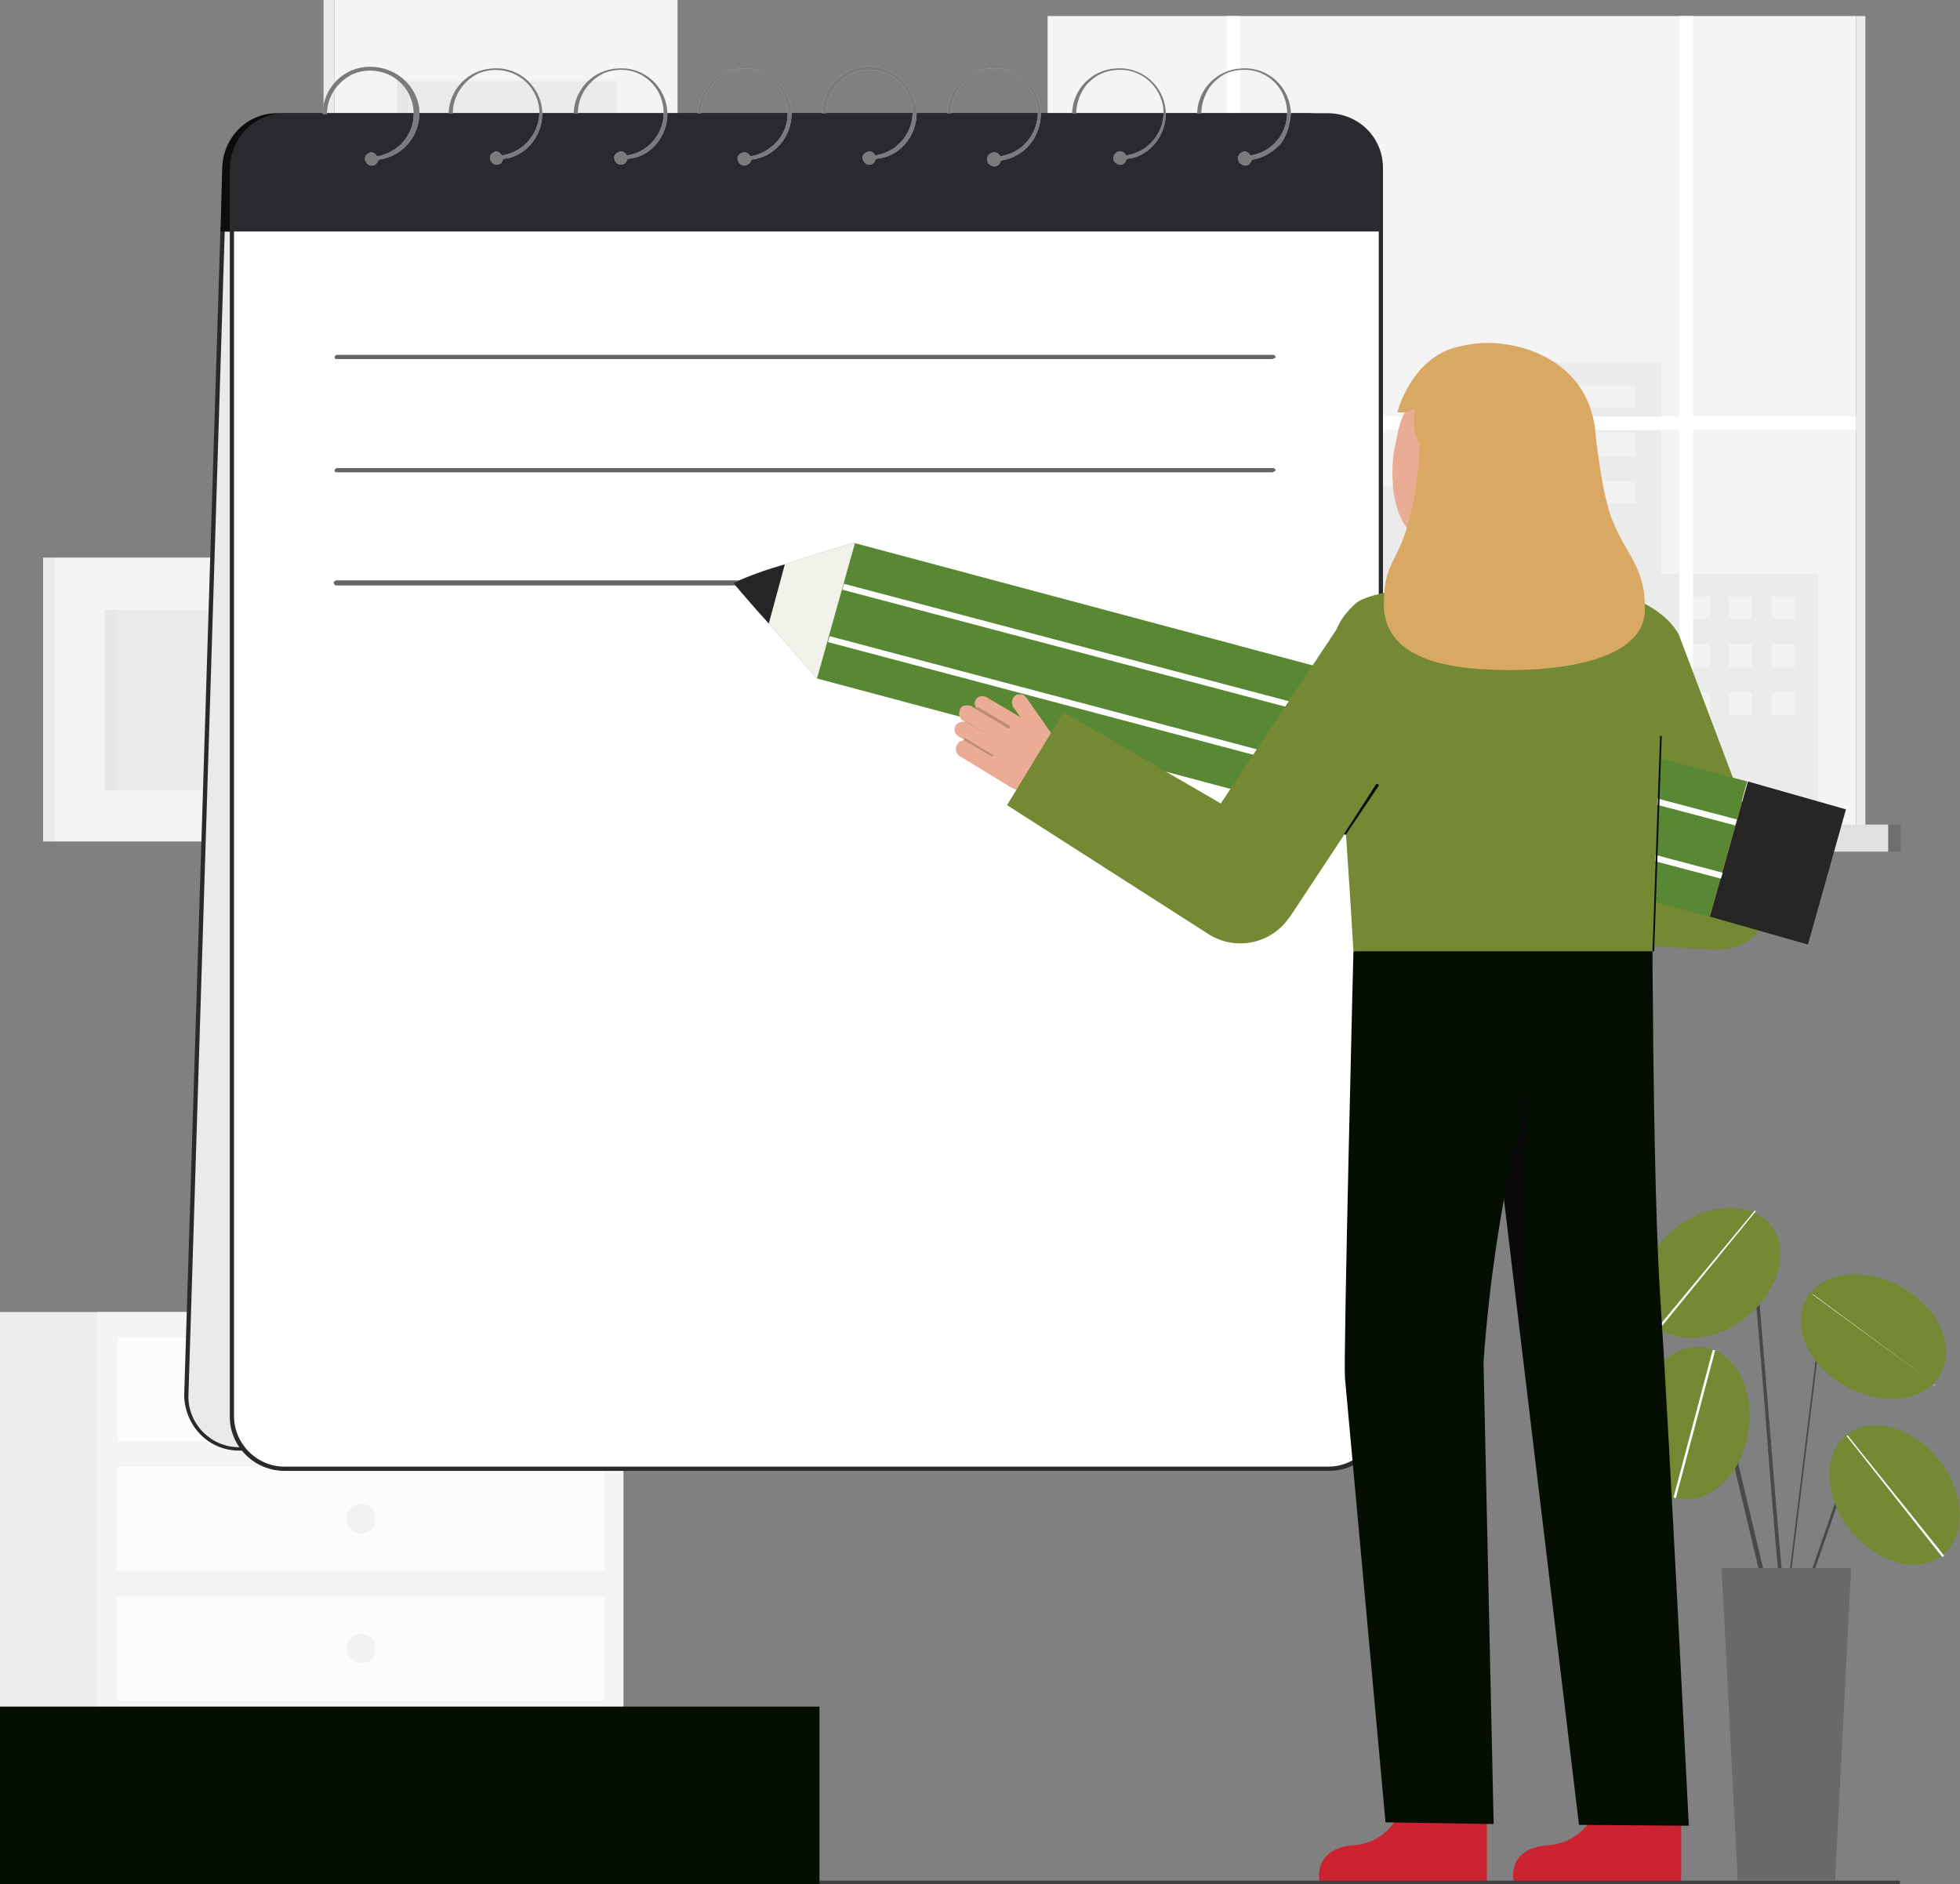 <?xml version="1.0" encoding="utf-8"?>
<!-- Generator: Adobe Illustrator 24.1.2, SVG Export Plug-In . SVG Version: 6.00 Build 0)  -->
<svg version="1.1" id="Layer_1" xmlns="http://www.w3.org/2000/svg" xmlns:xlink="http://www.w3.org/1999/xlink" x="0px" y="0px"
	 viewBox="0 0 232 223" style="enable-background:new 0 0 232 223;" xml:space="preserve">
<rect x="0" y="0" width="232" height="223" fill="#808080" stroke="none"/>
<style type="text/css">
	.st0{fill:#F4F4F4;}
	.st1{opacity:5.000000e-02;fill:#292A2E;enable-background:new    ;}
	.st2{opacity:3.000000e-02;fill:#292A2E;enable-background:new    ;}
	.st3{opacity:0.34;fill:#FFFFFA;enable-background:new    ;}
	.st4{fill:#FFFFFF;}
	.st5{opacity:0.1;fill:#292A2E;enable-background:new    ;}
	.st6{fill:#494949;}
	.st7{fill:#758934;}
	.st8{opacity:0.2;fill:#758934;enable-background:new    ;}
	.st9{opacity:0.5;fill:#758934;enable-background:new    ;}
	.st10{fill:#292A2E;}
	.st11{opacity:0.3;fill:#FFFFFF;enable-background:new    ;}
	.st12{opacity:0.7;fill:#FFFFFF;enable-background:new    ;}
	.st13{opacity:0.9;fill:#FFFFFF;enable-background:new    ;}
	.st14{fill:#0C0C0C;}
	.st15{opacity:0.6;}
	.st16{opacity:0.72;}
	.st17{opacity:0.5;fill:#3C8934;enable-background:new    ;}
	.st18{fill:#262626;}
	.st19{fill:#CB2330;}
	.st20{fill:#040F02;}
	.st21{fill:#0A0A0A;}
	.st22{fill:#333333;}
	.st23{fill:#E98862;}
	.st24{fill:#EAAC94;}
	.st25{fill:#D9A863;}
	.st26{opacity:0.2;}
	.st27{fill:#3F3F3F;}
</style>
<path class="st0" d="M39.6,53h40.6V0H39.6V53z"/>
<path class="st0" d="M39.6,0h-1.3v53h1.3V0z"/>
<path class="st1" d="M39.6,0h-1.3v53h1.3V0z"/>
<path class="st1" d="M47,43.3h25.9V9.6H47V43.3z"/>
<path class="st2" d="M47,43.3h1.3V9.6H47V43.3z"/>
<path class="st0" d="M6.4,99.6h33.2V66H6.4V99.6z"/>
<path class="st1" d="M12.4,93.5h21.1V72.2H12.4V93.5z"/>
<path class="st0" d="M6.4,66H5.1v33.6h1.3V66z"/>
<path class="st1" d="M6.4,66H5.1v33.6h1.3V66z"/>
<path class="st2" d="M12.4,93.5h1.4V72.2h-1.4V93.5z"/>
<path class="st0" d="M219.7,1.9H124v95.8h95.7L219.7,1.9z"/>
<path class="st0" d="M220.8,1.9h-1.1v95.8h1.1V1.9z"/>
<path class="st1" d="M220.8,1.9h-1.1v95.8h1.1V1.9z"/>
<path class="st1" d="M196.6,67.9V42.9H176v14.6h-31.7v25.8h-13.5v14.5h84.4V67.9H196.6z"/>
<path class="st3" d="M193.6,45.6h-14.9v2.7h14.9V45.6z"/>
<path class="st3" d="M193.6,51.2h-14.9V54h14.9V51.2z"/>
<path class="st3" d="M193.6,56.9h-14.9v2.7h14.9V56.9z"/>
<path class="st3" d="M212.5,70.6h-2.8v2.7h2.8V70.6z"/>
<path class="st3" d="M212.5,76.2h-2.8V79h2.8V76.2z"/>
<path class="st3" d="M212.5,81.9h-2.8v2.7h2.8V81.9z"/>
<path class="st3" d="M207.4,70.6h-2.8v2.7h2.8V70.6z"/>
<path class="st3" d="M207.4,76.2h-2.8V79h2.8V76.2z"/>
<path class="st3" d="M207.4,81.9h-2.8v2.7h2.8V81.9z"/>
<path class="st3" d="M202.4,70.6h-2.8v2.7h2.8V70.6z"/>
<path class="st3" d="M202.4,76.2h-2.8V79h2.8V76.2z"/>
<path class="st3" d="M202.4,81.9h-2.8v2.7h2.8V81.9z"/>
<path class="st4" d="M219.7,49.3h-19.3V1.9h-1.6v47.4h-52V1.9h-1.6v47.4H124v1.6h21.2v46.9h1.6V50.9h52v46.9h1.6V50.9h19.3
	L219.7,49.3z"/>
<path class="st0" d="M223.6,97.6H120.2v3.2h103.3V97.6z"/>
<path class="st5" d="M223.6,97.6H120.2v3.2h103.3V97.6z"/>
<path class="st5" d="M225,97.6h-1.5v3.2h1.5V97.6z"/>
<path class="st5" d="M225,97.6h-1.5v3.2h1.5V97.6z"/>
<path class="st6" d="M211.4,191.5L211.4,191.5l-0.2-0.1c-0.3-0.3-0.9-6.4-2.3-24.7c-0.6-7.5-1.2-14.5-1.6-18.8
	c0-0.3-0.1-0.3-0.2-0.4c-0.6-0.2-2.3,1.2-3.2,2.4c0,0-0.1,0.1-0.2,0.1c-0.1,0-0.2-0.1-0.3-0.2c0-0.1,0-0.1,0.1-0.2
	c0.6-0.8,2.7-2.8,3.7-2.5c0.3,0.1,0.5,0.4,0.5,0.8c0.4,4.3,1,11.3,1.6,18.8c0.9,11.1,1.9,23.6,2.2,24.4c0,0,0,0.1,0,0.1
	c0,0,0,0.1,0,0.1c0,0-0.1,0.1-0.1,0.1C211.5,191.5,211.5,191.5,211.4,191.5z"/>
<path class="st7" d="M206.7,155.9c3.9-3.1,5.2-8.1,2.9-10.9s-7.4-2.7-11.3,0.4s-5.2,8-2.9,10.9S202.8,159,206.7,155.9z"/>
<path class="st8" d="M206.7,155.9c3.9-3.1,5.2-8.1,2.9-10.9s-7.4-2.7-11.3,0.4s-5.2,8-2.9,10.9S202.8,159,206.7,155.9z"/>
<path class="st4" d="M196.6,157.1L196.6,157.1c-0.1,0-0.1,0-0.1-0.1c0,0,0,0,0-0.1c0,0,0,0,0-0.1l11.2-13.5l0,0h0.1l0,0l0,0
	c0,0,0,0,0,0.1l0,0l0,0L196.6,157.1L196.6,157.1L196.6,157.1z"/>
<path class="st6" d="M213.9,188.6h-0.1c0,0-0.1,0-0.1-0.1c0,0,0-0.1-0.1-0.1c0,0,0-0.1,0-0.1l4.2-12.1c0.1-0.4,0.3-0.7,0.6-0.9
	c0.3-0.3,0.6-0.4,1-0.5c0.4-0.1,0.7-0.1,1.1,0c0.4,0.1,0.7,0.3,1,0.5l2.2,2.1c0.1,0.1,0.1,0.2,0,0.3c0,0-0.1,0.1-0.2,0.1
	c-0.1,0-0.1,0-0.2-0.1l-2.2-2.1c-0.2-0.2-0.5-0.4-0.8-0.4c-0.3-0.1-0.6-0.1-0.9,0c-0.6,0.1-1.1,0.6-1.3,1.1l-4.2,12.1
	c0,0,0,0.1-0.1,0.1C214,188.6,213.9,188.6,213.9,188.6z"/>
<path class="st7" d="M229.9,184.1c2.9-2.3,2.7-7.4-0.4-11.3s-8-5.3-10.9-3s-2.7,7.4,0.4,11.3S227,186.4,229.9,184.1z"/>
<path class="st6" d="M209.5,190.7c-0.1,0-0.1,0-0.1-0.1c0,0-0.1-0.1-0.1-0.1l-7-29.5c0-0.2-0.1-0.4-0.3-0.5
	c-0.1-0.1-0.3-0.3-0.5-0.3c-0.2-0.1-0.4-0.1-0.6,0c-0.2,0.1-0.4,0.2-0.5,0.3l-2.2,2.5c0,0-0.1,0.1-0.2,0.1c-0.1,0-0.1,0-0.2-0.1
	c0,0-0.1-0.1-0.1-0.2c0-0.1,0-0.1,0.1-0.2l2.2-2.5c0.2-0.2,0.4-0.4,0.7-0.5c0.3-0.1,0.6-0.1,0.9,0c0.3,0.1,0.5,0.2,0.8,0.4
	c0.2,0.2,0.4,0.5,0.4,0.8l7,29.5v0.1v0.1c0,0,0,0.1-0.1,0.1C209.7,190.7,209.6,190.7,209.5,190.7L209.5,190.7z"/>
<path class="st7" d="M206.9,169.6c0.9-5-1.4-9.5-5.1-10.1s-7.3,2.9-8.2,7.8s1.4,9.5,5.1,10.1S206.1,174.6,206.9,169.6z"/>
<path class="st6" d="M211.4,191.5L211.4,191.5L211.4,191.5l-0.2-0.1v-0.1c0,0,0-0.1,0-0.1l4.5-36.6c0-0.4,0.2-0.8,0.5-1.1
	c0.3-0.3,0.6-0.5,1-0.7c0.4-0.1,0.8-0.1,1.2,0c0.4,0.1,0.7,0.3,1,0.6l5.1,5.8c0,0,0,0.1,0,0.1c0,0,0,0.1,0,0.1c0,0,0,0.1,0,0.1
	l-0.1,0.1h-0.1h-0.1h-0.1l-0.1-0.1l-5.2-5.8c-0.2-0.2-0.5-0.4-0.8-0.5c-0.6-0.2-1.3,0-1.7,0.5c-0.2,0.2-0.3,0.5-0.4,0.8l-4.5,36.6
	c0,0.1,0,0.1-0.1,0.1C211.6,191.5,211.5,191.5,211.4,191.5z"/>
<path class="st7" d="M229.7,162.6c1.8-3.3-0.3-7.9-4.7-10.3s-9.4-1.8-11.2,1.5s0.3,7.9,4.7,10.3S227.9,165.9,229.7,162.6z"/>
<path class="st8" d="M229.9,184.1c2.9-2.3,2.7-7.4-0.4-11.3s-8-5.3-10.9-3s-2.7,7.4,0.4,11.3S227,186.4,229.9,184.1z"/>
<path class="st9" d="M206.9,169.6c0.9-5-1.4-9.5-5.1-10.1s-7.3,2.9-8.2,7.8s1.4,9.5,5.1,10.1S206.1,174.6,206.9,169.6z"/>
<path class="st9" d="M229.7,162.6c1.8-3.3-0.3-7.9-4.7-10.3s-9.4-1.8-11.2,1.5s0.3,7.9,4.7,10.3S227.9,165.9,229.7,162.6z"/>
<path class="st10" d="M217.2,222.5h-11.5l-1.9-36.9h15.3L217.2,222.5z"/>
<path class="st11" d="M217.2,222.5h-11.5l-1.9-36.9h15.3L217.2,222.5z"/>
<path class="st4" d="M229.9,184.3L229.9,184.3L229.9,184.3L218.6,170l0,0l0,0c0,0,0,0,0-0.1l0,0l0,0h0.1l0,0l0,0l11.4,14.2
	c0,0,0,0.1,0,0.1C230,184.2,230,184.2,229.9,184.3C229.9,184.2,229.9,184.3,229.9,184.3z"/>
<path class="st4" d="M229,163.8L229,163.8l-14.5-10.6l0,0l0,0l0,0l0,0l0,0h0.1l0,0L229,163.8C229,163.8,229,163.8,229,163.8
	c0,0.1,0,0.1,0,0.1v0.1h-0.1L229,163.8z"/>
<path class="st4" d="M198.2,177.3L198.2,177.3C198.1,177.3,198.1,177.3,198.2,177.3c-0.1-0.1-0.1-0.1-0.1-0.1l4.6-17.3
	c0,0,0-0.1,0.1-0.1c0,0,0.1,0,0.1,0c0,0,0,0,0.1,0c0,0,0,0.1,0,0.1l-4.6,17.3c0,0,0,0,0,0.1L198.2,177.3z"/>
<path class="st0" d="M42.7,149.5h-19v5.5h19V149.5z"/>
<path class="st1" d="M28.8,149.5h-2.5v5.5h2.5L28.8,149.5z"/>
<path class="st4" d="M40.3,150.7H30v3.3h10.3V150.7z"/>
<path class="st0" d="M57.9,150.2l-17.6-7.7l-2.2,5.1l17.6,7.7L57.9,150.2z"/>
<path class="st1" d="M57.9,150.2l-17.6-7.7l-2.2,5.1l17.6,7.7L57.9,150.2z"/>
<path class="st4" d="M55.5,149.2l-2.3-1l-2.2,5.1l2.3,1L55.5,149.2z"/>
<path class="st4" d="M51.6,148.8l-9.6-4.2l-1.3,3l9.6,4.2L51.6,148.8z"/>
<path class="st1" d="M57.9,219.5h-4.8v3.2h4.8V219.5z"/>
<path class="st1" d="M9.1,219.5H4.4v3.2h4.8V219.5z"/>
<path class="st0" d="M62.3,155.3H0v64.2h62.3V155.3z"/>
<path class="st2" d="M62.3,155.3H0v64.2h62.3V155.3z"/>
<path class="st0" d="M73.8,155.3H11.5v64.2h62.3V155.3z"/>
<path class="st1" d="M69.4,219.5h-4.8v3.2h4.8L69.4,219.5z"/>
<path class="st1" d="M20.7,219.5h-4.8v3.2h4.8V219.5z"/>
<path class="st12" d="M71.5,158.3H13.9v12.3h57.6V158.3z"/>
<path class="st12" d="M71.5,173.6H13.9v12.3h57.6V173.6z"/>
<path class="st12" d="M71.5,189H13.9v12.3h57.6V189z"/>
<path class="st1" d="M42.7,166.2c1,0,1.8-0.7,1.8-1.7c0-1-0.7-1.8-1.7-1.8c-1,0-1.8,0.7-1.8,1.7c0,0,0,0,0,0
	C41,165.4,41.7,166.1,42.7,166.2z"/>
<path class="st1" d="M42.7,181.5c1,0,1.8-0.7,1.8-1.7c0-1-0.7-1.8-1.7-1.8c-1,0-1.8,0.7-1.8,1.7c0,0,0,0,0,0.1
	C41,180.7,41.7,181.5,42.7,181.5z"/>
<path class="st1" d="M42.7,196.9c1,0,1.8-0.7,1.8-1.7c0-1-0.7-1.8-1.7-1.8c-1,0-1.8,0.7-1.8,1.7c0,0,0,0,0,0
	C41,196.1,41.7,196.8,42.7,196.9z"/>
<path class="st12" d="M71.5,204.6H13.9V217h57.6V204.6z"/>
<path class="st1" d="M42.7,212.5c1,0,1.8-0.7,1.8-1.7c0-1-0.7-1.8-1.7-1.8c-1,0-1.8,0.7-1.8,1.7c0,0,0,0,0,0
	C41,211.7,41.7,212.5,42.7,212.5z"/>
<path class="st10" d="M150.4,171.5H28.3c-3.4,0-6.2-2.8-6.2-6.2c0,0,0,0,0,0l4.2-138.1h134.4l-4,138.1
	C156.7,168.7,153.9,171.4,150.4,171.5C150.5,171.5,150.5,171.5,150.4,171.5L150.4,171.5z"/>
<path class="st13" d="M150.4,171.5H28.3c-3.4,0-6.2-2.8-6.2-6.2c0,0,0,0,0,0l4.2-138.1h134.4l-4,138.1
	C156.7,168.7,153.9,171.4,150.4,171.5C150.5,171.5,150.5,171.5,150.4,171.5L150.4,171.5z"/>
<path class="st10" d="M150.4,171.7H28.3c-3.6,0-6.4-2.9-6.5-6.5l4.3-138.3h134.8l-4,138.3C156.9,168.8,154,171.7,150.4,171.7
	L150.4,171.7z M26.6,27.4l-4.3,137.9c0,3.3,2.7,6,6,6h122.1c3.3,0,6-2.7,6-6l4-137.9L26.6,27.4z"/>
<path class="st14" d="M154.9,13.4H32.8c-3.6,0-6.4,2.9-6.5,6.5l-0.2,7.5h134.8l0.5-7.5C161.4,16.3,158.5,13.5,154.9,13.4L154.9,13.4
	z"/>
<path class="st10" d="M157.3,13.4H33.7c-3.6,0-6.4,2.9-6.5,6.5v7.5h136.5v-7.5C163.7,16.3,160.9,13.5,157.3,13.4L157.3,13.4z"/>
<path class="st4" d="M27.5,27.1h136v140.5c0,3.4-2.8,6.2-6.2,6.2H33.7c-3.4,0-6.2-2.8-6.2-6.2L27.5,27.1z"/>
<path class="st10" d="M157.3,174.1H33.7c-3.6,0-6.5-2.9-6.5-6.4c0,0,0,0,0,0V26.9h136.5v140.7C163.7,171.2,160.9,174.1,157.3,174.1
	C157.3,174.1,157.3,174.1,157.3,174.1L157.3,174.1z M27.7,27.4v140.2c0,3.3,2.7,6,6,6h123.5c3.3,0,6-2.7,6-6V27.4H27.7z"/>
<path class="st0" d="M43.8,7.9c-3.1,0-5.6,2.5-5.6,5.6h0.5c0-2,1.2-3.8,3-4.7c1.8-0.8,4-0.5,5.5,0.8c2.1,1.8,2.4,5.1,0.5,7.2
	c-0.2,0.2-0.3,0.4-0.5,0.5c-0.7,0.6-1.7,1.1-2.6,1.2c-0.1-0.2-0.2-0.3-0.4-0.4c-0.2-0.1-0.4-0.1-0.5,0c-0.2,0.1-0.3,0.2-0.4,0.3
	c-0.1,0.2-0.1,0.3-0.1,0.5c0.1,0.4,0.4,0.7,0.8,0.7c0.4,0,0.7-0.3,0.8-0.7c3.1-0.4,5.2-3.2,4.8-6.3C49.1,9.9,46.7,7.9,43.8,7.9
	L43.8,7.9z"/>
<path class="st0" d="M152.8,13.4c-0.1-3.1-2.7-5.5-5.8-5.3c-2.9,0.1-5.2,2.4-5.3,5.3h0.5c0-1,0.3-1.9,0.8-2.8
	c0.5-0.8,1.3-1.5,2.1-1.9c0.9-0.4,1.9-0.5,2.9-0.4c2.8,0.4,4.7,3,4.3,5.8c-0.3,2.2-2.1,4-4.3,4.3c-0.1-0.2-0.2-0.3-0.4-0.4
	c-0.2-0.1-0.4-0.1-0.5,0c-0.4,0.1-0.7,0.6-0.5,1c0,0.2,0.1,0.3,0.3,0.4c0.1,0.1,0.3,0.2,0.5,0.2c0.2,0,0.4-0.1,0.5-0.2
	c0.1-0.1,0.2-0.3,0.3-0.5c1.3-0.2,2.5-0.9,3.4-1.9C152.3,16.1,152.7,14.8,152.8,13.4z"/>
<path class="st0" d="M138,13.4c-0.1-3.1-2.7-5.5-5.8-5.3c-2.9,0.1-5.2,2.4-5.3,5.3h0.5c0-1,0.3-1.9,0.8-2.8c0.5-0.8,1.3-1.5,2.2-1.9
	c0.9-0.4,1.9-0.5,2.9-0.4c2,0.3,3.6,1.7,4.2,3.6c0.3,0.9,0.3,1.9,0,2.9c-0.6,1.9-2.2,3.3-4.2,3.6c-0.1-0.2-0.2-0.3-0.4-0.4
	c-0.4-0.2-0.8,0-1,0.3c-0.1,0.2-0.1,0.4-0.1,0.5c0,0.2,0.1,0.4,0.3,0.5c0.1,0.1,0.3,0.2,0.5,0.2c0.2,0,0.4-0.1,0.5-0.2
	c0.1-0.1,0.2-0.3,0.3-0.5C135.9,18.6,138,16.2,138,13.4z"/>
<path class="st0" d="M123.2,13.4c-0.1-3.1-2.7-5.5-5.8-5.3c-2.9,0.1-5.2,2.4-5.3,5.3h0.5c0-1,0.3-1.9,0.8-2.8
	c0.5-0.8,1.3-1.5,2.2-1.9c2.6-1.2,5.6,0,6.8,2.6c0.5,1.1,0.6,2.4,0.2,3.6c-0.6,1.9-2.2,3.3-4.2,3.6c-0.1-0.2-0.2-0.3-0.4-0.4
	c-0.2-0.1-0.4-0.1-0.6,0c-0.4,0.1-0.7,0.6-0.5,1c0,0.2,0.1,0.3,0.3,0.4c0.1,0.1,0.3,0.2,0.5,0.2c0.2,0,0.4-0.1,0.5-0.2
	c0.1-0.1,0.2-0.3,0.3-0.5C121.2,18.6,123.2,16.3,123.2,13.4L123.2,13.4z"/>
<path class="st0" d="M108.5,13.4c0-0.7-0.2-1.5-0.5-2.1c-0.3-0.7-0.7-1.3-1.2-1.8c-2.2-2.2-5.7-2.2-7.9,0c-0.5,0.5-0.9,1.1-1.2,1.8
	c-0.3,0.7-0.4,1.4-0.4,2.1h0.5c0-2,1.2-3.8,3-4.7c0.9-0.4,1.9-0.5,2.8-0.4c2,0.3,3.6,1.7,4.2,3.6c0.3,0.9,0.3,1.9,0,2.9
	c-0.6,1.9-2.2,3.3-4.2,3.6c-0.1-0.2-0.2-0.3-0.4-0.4c-0.2-0.1-0.4-0.1-0.6,0c-0.2,0.1-0.3,0.2-0.4,0.3c-0.2,0.3-0.1,0.7,0.2,1
	c0.1,0.1,0.3,0.2,0.5,0.2c0.2,0,0.4-0.1,0.5-0.2c0.1-0.1,0.2-0.3,0.3-0.5C106.4,18.6,108.5,16.2,108.5,13.4L108.5,13.4z"/>
<path class="st0" d="M93.7,13.4C93.6,10.4,91,8,87.9,8.1c-2.9,0.1-5.2,2.4-5.3,5.3H83c0-2,1.2-3.8,3-4.7c2.6-1.2,5.6,0,6.8,2.6
	c0.1,0.2,0.2,0.4,0.2,0.7c0.6,1.9,0,4-1.6,5.3c-0.7,0.6-1.7,1.1-2.6,1.2c-0.1-0.2-0.2-0.3-0.4-0.4c-0.2-0.1-0.4-0.1-0.6,0
	c-0.2,0.1-0.3,0.2-0.4,0.3c-0.2,0.3-0.1,0.7,0.2,1c0.1,0.1,0.3,0.2,0.5,0.2c0.2,0,0.4-0.1,0.5-0.2c0.2-0.1,0.3-0.3,0.3-0.5
	C91.7,18.6,93.7,16.2,93.7,13.4L93.7,13.4z"/>
<path class="st0" d="M79,13.4c-0.1-3.1-2.7-5.5-5.8-5.3c-2.9,0.1-5.2,2.4-5.3,5.3h0.5c0-2,1.2-3.8,3-4.7c0.9-0.4,1.9-0.5,2.8-0.4
	c2.8,0.4,4.7,3,4.3,5.8c-0.3,2.2-2.1,4-4.3,4.3c-0.1-0.2-0.2-0.3-0.4-0.4c-0.2-0.1-0.4-0.1-0.6,0c-0.2,0.1-0.3,0.2-0.4,0.3
	c-0.2,0.3-0.1,0.7,0.2,1c0.1,0.1,0.3,0.2,0.5,0.2c0.2,0,0.4-0.1,0.5-0.2c0.1-0.1,0.2-0.3,0.3-0.5C77,18.6,79,16.2,79,13.4z"/>
<path class="st0" d="M64.2,13.4c-0.1-3.1-2.7-5.5-5.8-5.3c-2.9,0.1-5.2,2.4-5.3,5.3h0.5c0-2,1.2-3.8,3-4.7c2.6-1.1,5.6,0,6.8,2.6
	c0.5,1.1,0.6,2.3,0.2,3.5c-0.6,1.9-2.2,3.3-4.2,3.6c-0.1-0.2-0.2-0.3-0.4-0.4c-0.2-0.1-0.4-0.1-0.5,0c-0.2,0.1-0.3,0.2-0.4,0.3
	c-0.2,0.3-0.1,0.7,0.2,1c0.1,0.1,0.3,0.2,0.5,0.2c0.2,0,0.4-0.1,0.5-0.2c0.1-0.1,0.2-0.3,0.3-0.5C62.1,18.6,64.2,16.2,64.2,13.4
	L64.2,13.4z"/>
<g class="st15">
	<path class="st10" d="M43.8,7.9c-3.1,0-5.6,2.5-5.6,5.6h0.5c0-2,1.2-3.8,3-4.7c1.8-0.8,4-0.5,5.5,0.8c2.1,1.8,2.4,5.1,0.5,7.2
		c-0.2,0.2-0.3,0.4-0.5,0.5c-0.7,0.6-1.7,1.1-2.6,1.2c-0.1-0.2-0.2-0.3-0.4-0.4c-0.2-0.1-0.4-0.1-0.5,0c-0.2,0.1-0.3,0.2-0.4,0.3
		c-0.1,0.2-0.1,0.3-0.1,0.5c0.1,0.4,0.4,0.7,0.8,0.7c0.4,0,0.7-0.3,0.8-0.7c3.1-0.4,5.2-3.2,4.8-6.3C49.1,9.9,46.7,7.9,43.8,7.9
		L43.8,7.9z"/>
	<path class="st10" d="M152.8,13.4c-0.1-3.1-2.7-5.5-5.8-5.3c-2.9,0.1-5.2,2.4-5.3,5.3h0.5c0-1,0.3-1.9,0.8-2.8
		c0.5-0.8,1.3-1.5,2.1-1.9c0.9-0.4,1.9-0.5,2.9-0.4c2.8,0.4,4.7,3,4.3,5.8c-0.3,2.2-2.1,4-4.3,4.3c-0.1-0.2-0.2-0.3-0.4-0.4
		c-0.2-0.1-0.4-0.1-0.5,0c-0.4,0.1-0.7,0.6-0.5,1c0,0.2,0.1,0.3,0.3,0.4c0.1,0.1,0.3,0.2,0.5,0.2c0.2,0,0.4-0.1,0.5-0.2
		c0.1-0.1,0.2-0.3,0.3-0.5c1.3-0.2,2.5-0.9,3.4-1.9C152.3,16.1,152.7,14.8,152.8,13.4z"/>
	<path class="st10" d="M138,13.4c-0.1-3.1-2.7-5.5-5.8-5.3c-2.9,0.1-5.2,2.4-5.3,5.3h0.5c0-1,0.3-1.9,0.8-2.8
		c0.5-0.8,1.3-1.5,2.2-1.9c0.9-0.4,1.9-0.5,2.9-0.4c2,0.3,3.6,1.7,4.2,3.6c0.3,0.9,0.3,1.9,0,2.9c-0.6,1.9-2.2,3.3-4.2,3.6
		c-0.1-0.2-0.2-0.3-0.4-0.4c-0.4-0.2-0.8,0-1,0.3c-0.1,0.2-0.1,0.4-0.1,0.5c0,0.2,0.1,0.4,0.3,0.5c0.1,0.1,0.3,0.2,0.5,0.2
		c0.2,0,0.4-0.1,0.5-0.2c0.1-0.1,0.2-0.3,0.3-0.5C135.9,18.6,138,16.2,138,13.4z"/>
	<path class="st10" d="M123.2,13.4c-0.1-3.1-2.7-5.5-5.8-5.3c-2.9,0.1-5.2,2.4-5.3,5.3h0.5c0-1,0.3-1.9,0.8-2.8
		c0.5-0.8,1.3-1.5,2.2-1.9c2.6-1.2,5.6,0,6.8,2.6c0.5,1.1,0.6,2.4,0.2,3.6c-0.6,1.9-2.2,3.3-4.2,3.6c-0.1-0.2-0.2-0.3-0.4-0.4
		c-0.2-0.1-0.4-0.1-0.6,0c-0.4,0.1-0.7,0.6-0.5,1c0,0.2,0.1,0.3,0.3,0.4c0.1,0.1,0.3,0.2,0.5,0.2c0.2,0,0.4-0.1,0.5-0.2
		c0.1-0.1,0.2-0.3,0.3-0.5C121.2,18.6,123.2,16.3,123.2,13.4L123.2,13.4z"/>
	<path class="st10" d="M108.5,13.4c0-0.7-0.2-1.5-0.5-2.1c-0.3-0.7-0.7-1.3-1.2-1.8c-2.2-2.2-5.7-2.2-7.9,0
		c-0.5,0.5-0.9,1.1-1.2,1.8c-0.3,0.7-0.4,1.4-0.4,2.1h0.5c0-2,1.2-3.8,3-4.7c0.9-0.4,1.9-0.5,2.8-0.4c2,0.3,3.6,1.7,4.2,3.6
		c0.3,0.9,0.3,1.9,0,2.9c-0.6,1.9-2.2,3.3-4.2,3.6c-0.1-0.2-0.2-0.3-0.4-0.4c-0.2-0.1-0.4-0.1-0.6,0c-0.2,0.1-0.3,0.2-0.4,0.3
		c-0.2,0.3-0.1,0.7,0.2,1c0.1,0.1,0.3,0.2,0.5,0.2c0.2,0,0.4-0.1,0.5-0.2c0.1-0.1,0.2-0.3,0.3-0.5C106.4,18.6,108.5,16.2,108.5,13.4
		L108.5,13.4z"/>
	<path class="st10" d="M93.7,13.4C93.6,10.4,91,8,87.9,8.1c-2.9,0.1-5.2,2.4-5.3,5.3H83c0-2,1.2-3.8,3-4.7c2.6-1.2,5.6,0,6.8,2.6
		c0.1,0.2,0.2,0.4,0.2,0.7c0.6,1.9,0,4-1.6,5.3c-0.7,0.6-1.7,1.1-2.6,1.2c-0.1-0.2-0.2-0.3-0.4-0.4c-0.2-0.1-0.4-0.1-0.6,0
		c-0.2,0.1-0.3,0.2-0.4,0.3c-0.2,0.3-0.1,0.7,0.2,1c0.1,0.1,0.3,0.2,0.5,0.2c0.2,0,0.4-0.1,0.5-0.2c0.2-0.1,0.3-0.3,0.3-0.5
		C91.7,18.6,93.7,16.2,93.7,13.4L93.7,13.4z"/>
	<path class="st10" d="M79,13.4c-0.1-3.1-2.7-5.5-5.8-5.3c-2.9,0.1-5.2,2.4-5.3,5.3h0.5c0-2,1.2-3.8,3-4.7c0.9-0.4,1.9-0.5,2.8-0.4
		c2.8,0.4,4.7,3,4.3,5.8c-0.3,2.2-2.1,4-4.3,4.3c-0.1-0.2-0.2-0.3-0.4-0.4c-0.2-0.1-0.4-0.1-0.6,0c-0.2,0.1-0.3,0.2-0.4,0.3
		c-0.2,0.3-0.1,0.7,0.2,1c0.1,0.1,0.3,0.2,0.5,0.2c0.2,0,0.4-0.1,0.5-0.2c0.1-0.1,0.2-0.3,0.3-0.5C77,18.6,79,16.2,79,13.4z"/>
	<path class="st10" d="M64.2,13.4c-0.1-3.1-2.7-5.5-5.8-5.3c-2.9,0.1-5.2,2.4-5.3,5.3h0.5c0-2,1.2-3.8,3-4.7c2.6-1.1,5.6,0,6.8,2.6
		c0.5,1.1,0.6,2.3,0.2,3.5c-0.6,1.9-2.2,3.3-4.2,3.6c-0.1-0.2-0.2-0.3-0.4-0.4c-0.2-0.1-0.4-0.1-0.5,0c-0.2,0.1-0.3,0.2-0.4,0.3
		c-0.2,0.3-0.1,0.7,0.2,1c0.1,0.1,0.3,0.2,0.5,0.2c0.2,0,0.4-0.1,0.5-0.2c0.1-0.1,0.2-0.3,0.3-0.5C62.1,18.6,64.2,16.2,64.2,13.4
		L64.2,13.4z"/>
</g>
<g class="st16">
	<path class="st10" d="M150.6,42.5H39.8c-0.1,0-0.2-0.1-0.2-0.2c0-0.1,0-0.1,0.1-0.2c0,0,0.1-0.1,0.2-0.1h110.8c0.1,0,0.1,0,0.2,0.1
		c0.1,0.1,0.1,0.2,0,0.3C150.7,42.4,150.7,42.5,150.6,42.5z"/>
</g>
<g class="st16">
	<path class="st10" d="M150.6,55.9H39.8c-0.1,0-0.2-0.1-0.2-0.2c0-0.1,0-0.1,0.1-0.2c0,0,0.1-0.1,0.2-0.1h110.8c0.1,0,0.1,0,0.2,0.1
		c0,0,0.1,0.1,0.1,0.2C150.8,55.8,150.7,55.9,150.6,55.9L150.6,55.9z"/>
</g>
<g class="st16">
	<path class="st10" d="M88.1,69.3H39.8c-0.1,0-0.1,0-0.2-0.1c0,0-0.1-0.1-0.1-0.2c0-0.1,0-0.1,0.1-0.2c0,0,0.1-0.1,0.2-0.1h48.3
		c0.1,0,0.2,0.1,0.2,0.2c0,0,0,0,0,0c0,0.1,0,0.1-0.1,0.2C88.2,69.3,88.1,69.3,88.1,69.3z"/>
</g>
<path class="st7" d="M203.4,112.4c2.1,0,4.1-1,5.3-2.8c1.2-1.7,1.5-4,0.8-6c-0.4-1-9-23.8-10.6-28l-12.1,4.9
	c0.9,2.4,4.3,11.4,6.9,18.7l-4.5-0.5l-1.4,12.9l14.9,0.8C202.9,112.4,203.1,112.4,203.4,112.4z"/>
<path class="st7" d="M96.7,80.3l4.5-16l105.6,28.2l-4.5,16L96.7,80.3z"/>
<path class="st17" d="M96.7,80.3l4.5-16l105.6,28.2l-4.5,16L96.7,80.3z"/>
<path class="st18" d="M214,111.8l4.5-16l-11.6-3.3l-4.5,16L214,111.8z"/>
<path class="st7" d="M96.7,80.3L91,73.8c-2.2-2.4-4.1-4.7-4.2-4.8c2-0.9,4-1.6,6.1-2.2c3.9-1.3,8.3-2.6,8.3-2.6L96.7,80.3z"/>
<path class="st13" d="M96.7,80.3L91,73.8c-2.2-2.4-4.1-4.7-4.2-4.8c2-0.9,4-1.6,6.1-2.2c3.9-1.3,8.3-2.6,8.3-2.6L96.7,80.3z"/>
<path class="st18" d="M91,73.8c-2.2-2.4-4.1-4.7-4.2-4.8c2-0.9,4-1.6,6.1-2.2L91,73.8z"/>
<path class="st4" d="M98.2,75.3l105.7,28l-0.2,0.7l-105.7-28L98.2,75.3z"/>
<path class="st4" d="M99.9,69.1L205.6,97l-0.2,0.7L99.7,69.8L99.9,69.1z"/>
<path class="st19" d="M189.6,212.5c0,0-1.1,5.5-6.3,5.9s-4.1,4.4-4.1,4.4h19.8v-9.9L189.6,212.5z"/>
<path class="st20" d="M195.7,111.5c0,0-0.1-1.7-0.1,2.1c0.1,14.1,0.3,30.2,0.9,39.6c1,15.1,3.4,62.9,3.4,62.9l-13-0.1l-12.6-105
	L195.7,111.5z"/>
<path class="st21" d="M181,128.1c0,0-0.5,10.2-0.6,12.6c-0.2,5.6-0.3,11.3-0.3,17.8l-2.1-17.1C178,141.5,179.5,136.1,181,128.1z"/>
<path class="st19" d="M166.5,212.5c0,0-1.1,5.5-6.2,5.9s-4.1,4.4-4.1,4.4H176v-9.9L166.5,212.5z"/>
<path class="st20" d="M160.2,112.6c0,0-1.2,48.1-1,50.5l4.8,52.6l12.8,0.2l-1.2-54.7c0.7-9.8,2.2-19.6,4.5-29.1
	c1.9-7.2,3-14.6,3.4-22L160.2,112.6z"/>
<path class="st22" d="M195.9,111.5L195.9,111.5C195.9,111.5,195.9,110.7,195.9,111.5z"/>
<path class="st7" d="M158.4,85.9c0.3,3.2,1.6,22.8,1.8,26.7h35.5c0.2-3.5,0.2-18.7,1-25.6c0.7-6.5,3-10,2-11.9
	c-1.7-3.2-6.4-5-9.6-5.4c-1.9-0.3-4.9-0.4-4.9-0.4s-0.3,5-6.1,5.3c-8,0.4-7.5-5.3-7.5-5.3c-1.3,0-8.5,0.7-10.1,2.1
	C156.2,75.2,157.8,79.2,158.4,85.9z"/>
<path class="st23" d="M166.4,68.9c0,0,1.1,4.1,9.6,3.5c5.9-0.4,7.3-4.5,7.5-4.5c-0.7-0.1-1.3-0.2-1.9-0.4c-1-0.5-1.7-1.3-1.9-2.4
	c-0.3-2.3-0.4-4.6-0.4-6.9l-9.1,2c0.1,2.2,1,7.4-2.1,8.3C167.5,68.6,166.9,68.7,166.4,68.9z"/>
<path class="st24" d="M170.4,64.5c3.6,0.3,8.2-1.2,9-6l0.8-4.3c0.9-4.8-0.9-9.1-5.4-9.9s-8.6,2.4-9.4,7.2l-0.4,1.9
	C164.7,55.3,164,64,170.4,64.5z"/>
<path class="st25" d="M167.1,60.2c0.6-2.5,0.9-5.1,0.9-7.7c-0.7-1.3-0.8-2.8-0.5-4.2c-0.6,0.4-1.4,0.6-2.1,0.5c0,0,1.5-6,6.6-7.6
	c2.1-0.6,4.3-0.8,6.5-0.4c2.7,0.4,9.3,2.4,10.3,9.9l0,0c0,0.3,0.7,7.1,1.9,10.5c1.7,4.5,4.1,5.8,4,11c-0.1,6.6-12.2,7.5-19.5,7
	s-11.4-2.9-11.4-7.7C163.8,66.1,165.8,66.6,167.1,60.2z"/>
<path class="st14" d="M196.5,87.1l-0.9,25.5h0.2l0.9-25.5L196.5,87.1z"/>
<path class="st24" d="M125,87.6l-3.5-5c-0.1-0.1-0.2-0.2-0.3-0.3c-0.1-0.1-0.2-0.1-0.4-0.1c-0.1,0-0.3,0-0.4,0
	c-0.1,0-0.2,0.1-0.3,0.2c-0.2,0.2-0.3,0.4-0.3,0.7c0,0.2,0,0.5,0.2,0.7l0.8,1.1l-3.9-2.3c-0.4-0.3-1.1-0.3-1.4,0.2
	c-0.1,0.2-0.2,0.4-0.1,0.6c0,0.2,0.1,0.4,0.3,0.6l0,0l-0.7-0.4c-0.1-0.1-0.3-0.1-0.4-0.1c-0.1,0-0.3,0-0.4,0c-0.1,0-0.3,0.1-0.4,0.2
	c-0.1,0.1-0.2,0.2-0.2,0.4c-0.1,0.2-0.1,0.5,0,0.7c0.1,0.2,0.2,0.4,0.4,0.5l0.3,0.2l0,0c-0.2-0.1-0.5-0.1-0.7,0
	c-0.2,0.1-0.4,0.2-0.5,0.4c-0.1,0.2-0.1,0.5-0.1,0.7c0.1,0.2,0.2,0.4,0.5,0.6l0.7,0.4l0,0l0,0l0,0l0,0c-0.2,0-0.4,0.1-0.6,0.2
	c-0.2,0.1-0.3,0.3-0.4,0.5c-0.1,0.2-0.1,0.4,0,0.7c0.1,0.2,0.2,0.4,0.4,0.5l5.9,3.6c0.8,0.5,1.8,0.7,2.8,0.7c1-0.1,1.9-0.4,2.7-1
	c1.4-1,1.7-3,0.7-4.4L125,87.6z"/>
<g class="st26">
	<path class="st14" d="M119.4,86.2C119.4,86.2,119.4,86.2,119.4,86.2c-0.1,0-0.1,0-0.1,0l-3.7-2.2v-0.1c0,0,0,0,0-0.1
		c0,0,0,0,0.1-0.1h0.1l3.7,2.2l0,0l0,0l0,0l0,0V86.2z"/>
</g>
<g class="st26">
	<path class="st14" d="M118.5,87.8C118.5,87.8,118.4,87.8,118.5,87.8 M118.4,87.8l-4.2-2.4l0,0l0,0l0,0l0,0l0,0c0,0,0,0,0.1,0
		L118.4,87.8L118.4,87.8C118.4,87.9,118.4,87.9,118.4,87.8L118.4,87.8z"/>
</g>
<g class="st26">
	<path class="st14" d="M117.5,89.6L117.5,89.6C117.5,89.6,117.4,89.6,117.5,89.6l-3.4-2c0,0,0,0,0-0.1c0,0,0,0,0-0.1c0,0,0,0,0.1,0
		c0,0,0,0,0.1,0l3.3,2l0,0l0,0l0,0l0,0L117.5,89.6z"/>
</g>
<path class="st7" d="M159.2,73l-14.7,22.1l-18.6-10.8l-6.7,11l23.9,15.3c3.2,2,7.4,1.1,9.5-2l0.1-0.1L171,80.8L159.2,73z"/>
<path class="st14" d="M159.2,98.8L159.2,98.8L159.2,98.8C159.2,98.7,159.2,98.7,159.2,98.8c-0.1-0.1-0.1-0.1-0.1-0.1l3.8-5.9
	c0,0,0.1,0,0.1,0c0,0,0.1,0,0.1,0c0,0,0,0,0.1,0.1c0,0,0,0.1,0,0.1l-3.9,5.8l0,0L159.2,98.8z"/>
<path class="st27" d="M224.8,223H2.4c0,0-0.1,0-0.1-0.1c0,0,0-0.1,0-0.1c0,0,0-0.1,0-0.1c0,0,0.1-0.1,0.1-0.1h222.4
	c0.1,0,0.1,0,0.1,0.1c0,0,0,0.1,0,0.1c0,0,0,0.1,0,0.1C224.9,223,224.8,223,224.8,223z"/>
<rect y="202" class="st20" width="97" height="21"/>
</svg>
